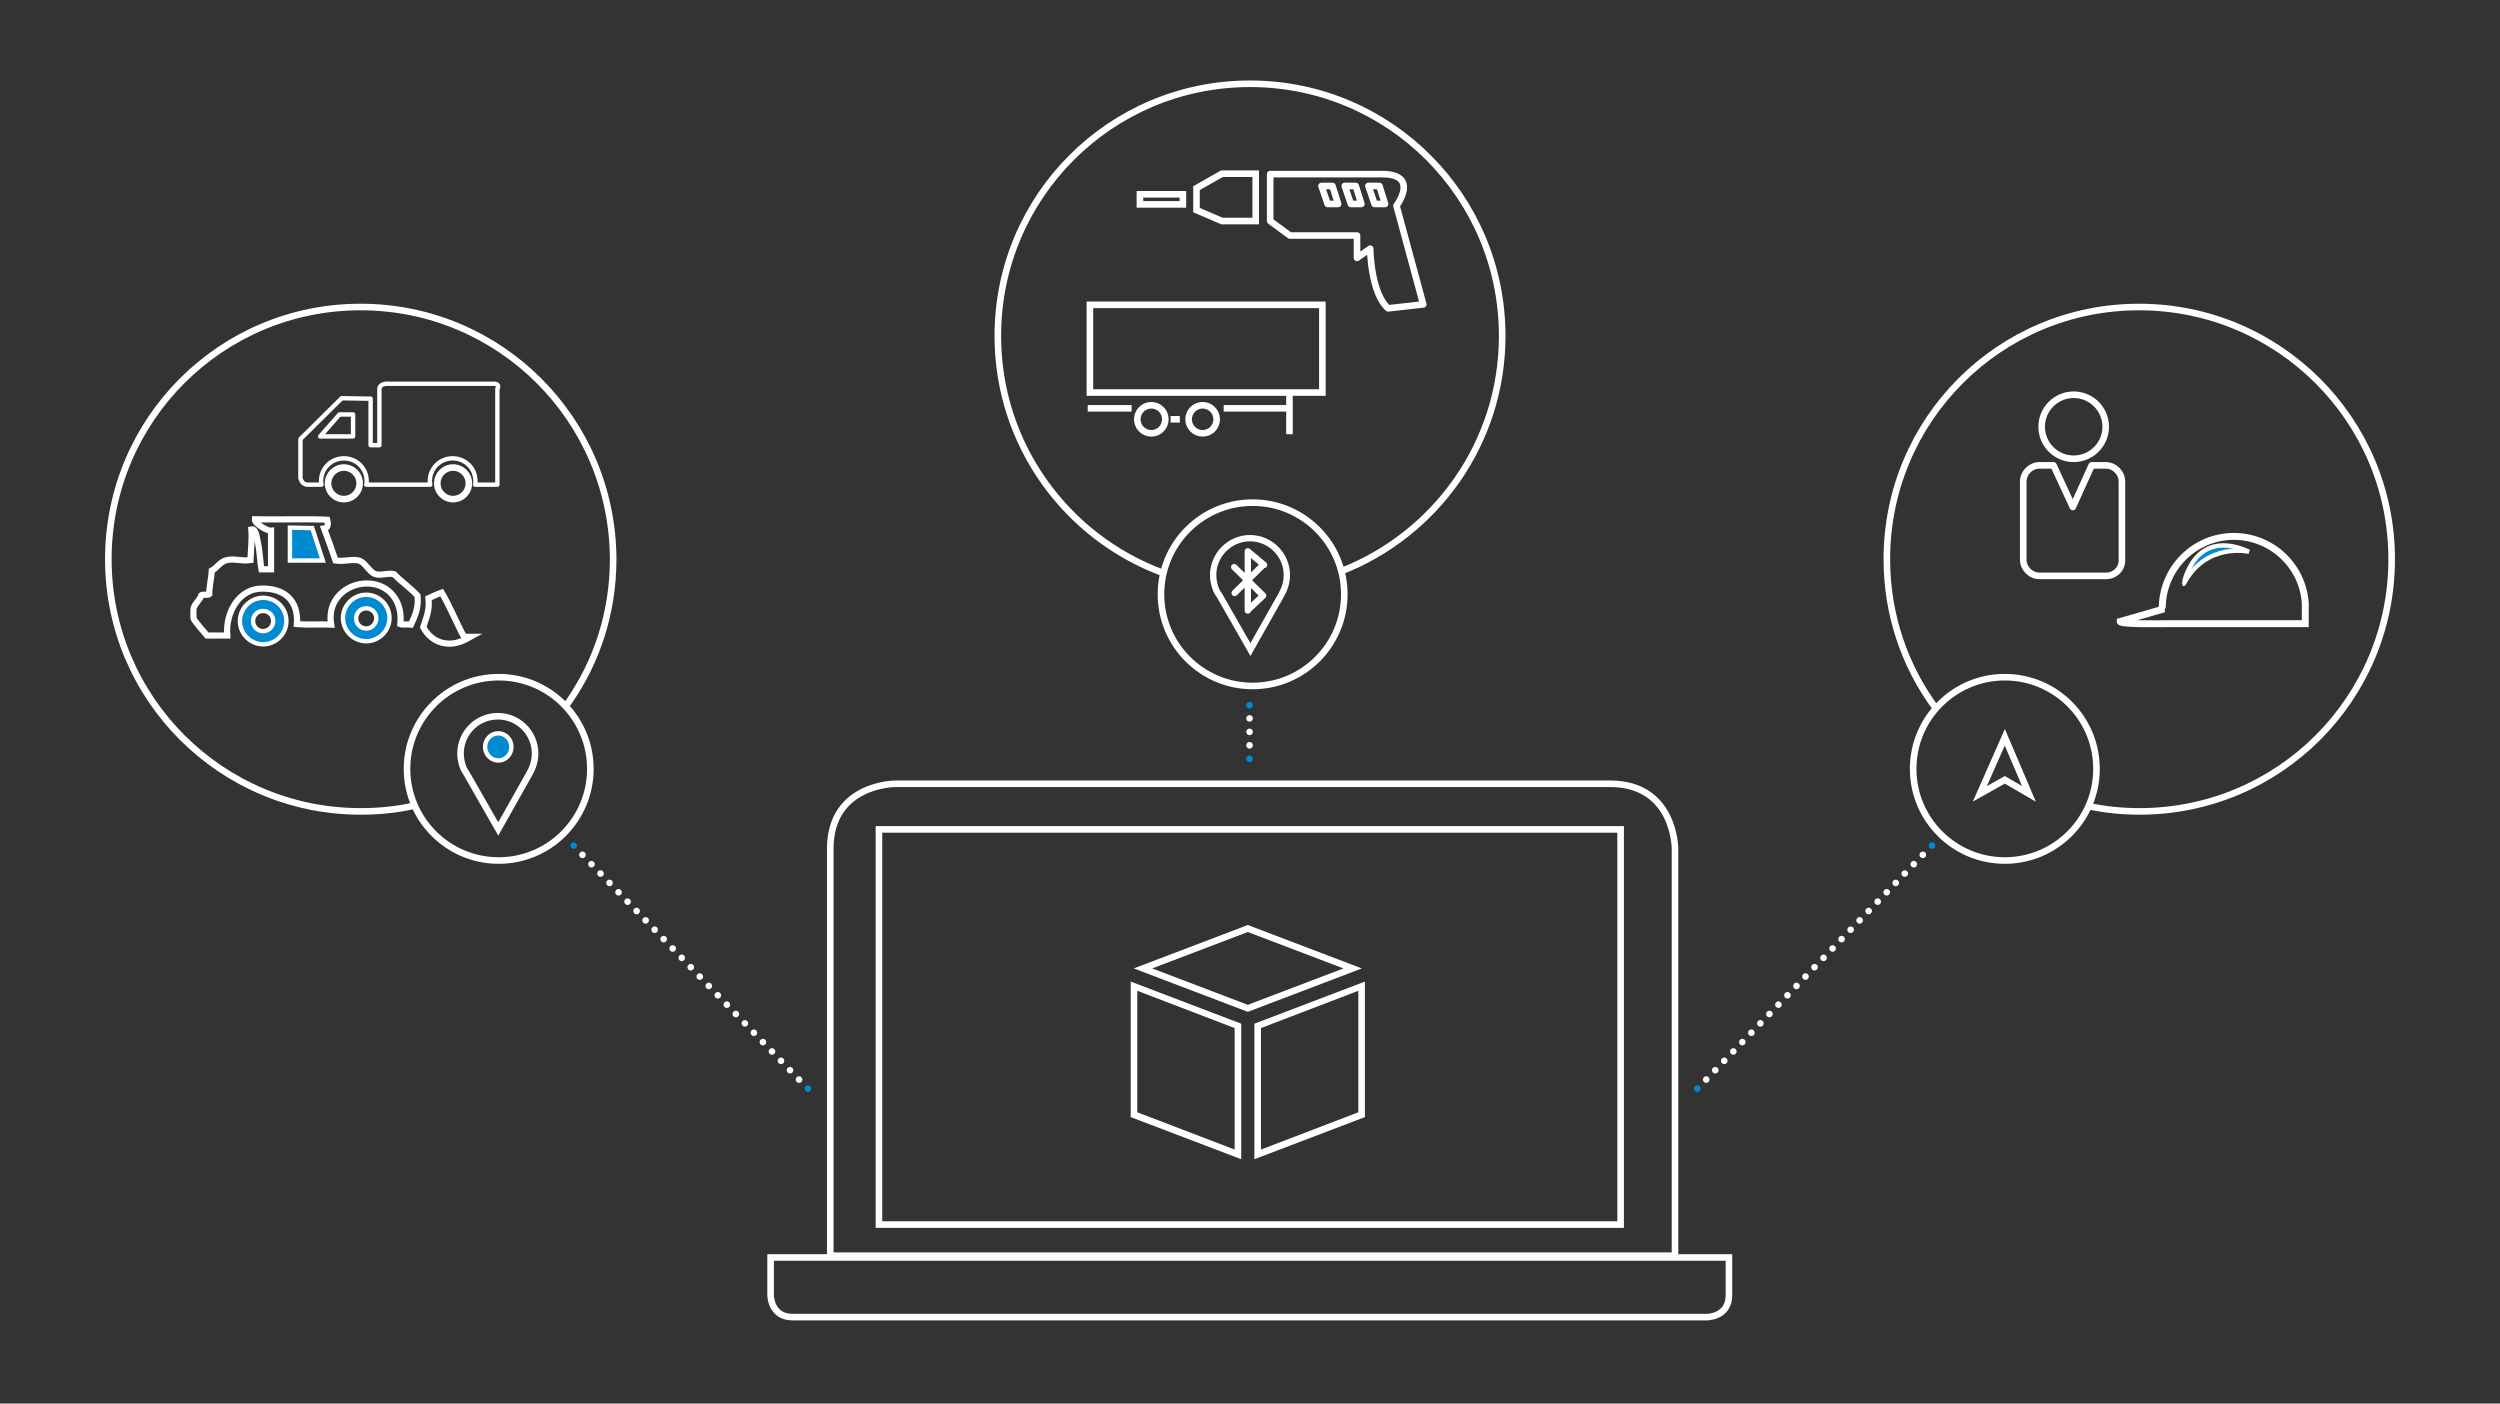 <?xml version="1.0" encoding="utf-8"?>
<!-- Generator: Adobe Illustrator 19.1.0, SVG Export Plug-In . SVG Version: 6.00 Build 0)  -->
<svg version="1.1" id="Ebene_1" xmlns="http://www.w3.org/2000/svg" xmlns:xlink="http://www.w3.org/1999/xlink" x="0px" y="0px"
	 viewBox="0 0 570 320" style="enable-background:new 0 0 570 320;" xml:space="preserve">
<rect x="0" y="0" width="570" height="320" fill="#333333" stroke="none"/>
<style type="text/css">
	.st0{fill:none;stroke:#008AD1;stroke-width:1.5;}
	.st1{fill:none;stroke:#008AD1;stroke-width:1.5;stroke-linecap:round;stroke-linejoin:round;stroke-dasharray:0,2.965;}
	.st2{fill:none;stroke:#008AD1;stroke-width:1.5;stroke-linecap:round;stroke-linejoin:round;}
	.st3{fill:none;stroke:#008AD1;stroke-width:1.5;stroke-linecap:round;stroke-linejoin:round;stroke-dasharray:0,3.063;}
	.st4{fill:none;stroke:#008AD1;stroke-width:1.403;stroke-miterlimit:10;}
	.st5{fill:#008AD1;}
	.st6{fill:none;stroke:#008AD1;stroke-width:1.577;stroke-linecap:round;stroke-miterlimit:10;}
	.st7{fill:none;stroke:#008AD1;stroke-width:1.5;stroke-miterlimit:10;}
	.st8{fill:none;stroke:#008AD1;stroke-width:1.442;}
	.st9{fill:none;stroke:#008AD1;stroke-width:1.442;stroke-linecap:round;stroke-miterlimit:10;}
	.st10{fill:none;stroke:#008AD1;stroke-width:1.5;stroke-linecap:round;stroke-miterlimit:10;}
	.st11{fill:none;stroke:#008BD2;stroke-width:1.5;stroke-miterlimit:10;}
	.st12{fill:none;stroke:#008BD2;stroke-width:1.5;stroke-linecap:round;stroke-linejoin:round;stroke-miterlimit:10;}
	.st13{fill:none;stroke:#008BD2;stroke-linecap:round;stroke-linejoin:round;stroke-miterlimit:10;}
	.st14{fill:none;stroke:#008ACF;stroke-miterlimit:10;}
	.st15{fill:none;stroke:#FFFFFF;stroke-width:1.5;}
	.st16{fill:none;stroke:#FFFFFF;stroke-width:1.5;stroke-linecap:round;stroke-linejoin:round;stroke-dasharray:0,2.965;}
	.st17{fill:none;stroke:#FFFFFF;stroke-width:1.5;stroke-linecap:round;stroke-linejoin:round;stroke-dasharray:0,3.063;}
	.st18{fill:none;stroke:#FFFFFF;stroke-width:1.403;stroke-miterlimit:10;}
	.st19{fill:#008AD1;stroke:#FFFFFF;stroke-miterlimit:10;}
	.st20{fill:none;stroke:#FFFFFF;stroke-width:1.577;stroke-linecap:round;stroke-miterlimit:10;}
	.st21{fill:none;stroke:#FFFFFF;stroke-width:1.5;stroke-miterlimit:10;}
	.st22{fill:none;stroke:#FFFFFF;stroke-width:1.442;}
	.st23{fill:none;stroke:#FFFFFF;stroke-width:1.442;stroke-linecap:round;stroke-miterlimit:10;}
	.st24{fill:none;stroke:#FFFFFF;stroke-width:1.5;stroke-linecap:round;stroke-miterlimit:10;}
	.st25{fill:none;stroke:#FFFFFF;stroke-width:1.5;stroke-linecap:round;stroke-linejoin:round;stroke-miterlimit:10;}
	.st26{fill:none;stroke:#FFFFFF;stroke-linecap:round;stroke-linejoin:round;stroke-miterlimit:10;}
	.st27{fill:#FFFFFF;}
</style>
<g>
	<path class="st15" d="M204.1,178.7c0,0-14.8,0-14.8,14.8v92.8h192.6v-92.8c0,0,0-14.8-14.8-14.8H204.1z"/>
</g>
<rect x="200.4" y="189.1" class="st15" width="169.1" height="90.1"/>
<g>
	<path class="st15" d="M175.7,286.7v8.6c0,0,0,5,5,5h208.5c0,0,5,0,5-5v-8.6H175.7z"/>
	<path class="st15" d="M128.9,161.1c0.3-0.4,0.5-0.7,0.8-1.1c6.4-9.2,10.1-20.4,10.1-32.5C139.7,95.7,114,70,82.2,70
		s-57.5,25.7-57.5,57.5S50.5,185,82.2,185c4.2,0,8.3-0.4,12.2-1.3"/>
	<path class="st15" d="M476.2,183.8c3.7,0.8,7.6,1.2,11.6,1.2c31.8,0,57.5-25.7,57.5-57.5S519.5,70,487.7,70
		c-31.8,0-57.5,25.7-57.5,57.5c0,12.7,4.1,24.4,11.1,33.9"/>
	<path class="st15" d="M305.9,130.2c21.4-8.4,36.6-29.2,36.6-53.6c0-31.8-25.7-57.5-57.5-57.5c-31.8,0-57.5,25.7-57.5,57.5
		c0,24.8,15.7,45.9,37.6,54"/>
</g>
<line class="st16" x1="132.8" y1="194.9" x2="183.2" y2="247.2"/>
<path class="st2" d="M184.2,248.2L184.2,248.2 M130.8,192.8L130.8,192.8"/>
<line class="st16" x1="438.4" y1="194.9" x2="388" y2="247.2"/>
<path class="st2" d="M387,248.2L387,248.2 M440.5,192.8L440.5,192.8"/>
<line class="st17" x1="284.9" y1="163.8" x2="284.9" y2="171.5"/>
<path class="st2" d="M284.9,173L284.9,173 M284.9,160.8L284.9,160.8"/>
<g>
	<path class="st18" d="M44.1,140.9V139c0-1.1,1.6-2.3,1.8-3.3c0.2-0.2,1.6,0,1.8-0.2c0-1.9,0.5-3.6,0.6-5.4c1-0.5,2-2.1,3.4-2.4
		c1.9-0.4,3.2,0.3,5.4,0c0.1-2.5,0.4-5,0.2-7c1.1-0.3,1.3,2.2,1.5,3c0.4,1.6,0.6,5.2,0.8,6.1h2.2v-8.8c-0.9,0.1-3.8-1.7-3.7-2.6
		c4,0.1,12.7-0.1,16.5,0.1c0.3,1.2,0.1,1.9-0.7,2c1,2.6,1.7,4.7,2.6,7.3c2.2,0.3,3.7-0.4,5.3,0c1.4,0.3,2.5,2.8,3.8,3.1
		c1.3,0.4,2.6-0.3,4.2,0c1.7,1.7,3.7,3.1,5.4,4.9c0.3,3-0.7,4.8-1.5,6.6c-0.8-0.1-1.8,0.1-2.4-0.1c0.3-3.5-0.8-5.7-2.3-7.2
		c-4.9-4.7-14.9-1-13.5,7.3c-2.6-0.1-5.4,0.1-7.8-0.1c0.4-5.5-3-8.2-8-8.1c-5,0-8.3,5.1-7.9,10.7h-4.6
		C46.8,144.4,44.1,141.4,44.1,140.9z"/>
	<path class="st19" d="M60,143.9c-1.3,0-2.3-1-2.3-2.3c0-1.3,1-2.3,2.3-2.3c1.3,0,2.3,1,2.3,2.3C62.3,142.9,61.2,143.9,60,143.9
		 M60,136.3c-2.9,0-5.3,2.4-5.3,5.3c0,2.9,2.4,5.3,5.3,5.3c2.9,0,5.3-2.4,5.3-5.3C65.3,138.6,62.9,136.3,60,136.3"/>
	<path class="st19" d="M83.5,143.3c-1.3,0-2.3-1-2.3-2.3c0-1.3,1-2.3,2.3-2.3c1.3,0,2.3,1,2.3,2.3C85.8,142.2,84.8,143.3,83.5,143.3
		 M83.5,135.6c-2.9,0-5.3,2.4-5.3,5.3c0,2.9,2.4,5.3,5.3,5.3s5.3-2.4,5.3-5.3C88.8,138,86.4,135.6,83.5,135.6"/>
</g>
<path class="st19" d="M66.1,120.3v7.5h7.5l-2.4-7.4L66.1,120.3z"/>
<g>
	<path class="st18" d="M100.7,135.1c1.9,3.2,3.3,6.8,5.1,10.1h1.5c-1.6,0.9-3.5,1.8-5.7,1.5c-2.5-0.3-4.2-2-5.1-3.7
		c0.6-2,1.5-3.7,1.2-6.6C98.6,136,99.6,135.5,100.7,135.1z"/>
	<g>
		<path class="st20" d="M525.6,142.2h-31.5c-0.7,0-10.7,0.2-10.7-0.5l9.4-2.7c0-0.3,0.1-0.5,0.2-0.7c0.2-8.8,7.4-16,16.3-16
			c8.7,0,15.8,6.8,16.3,15.3V142.2z"/>
		<path class="st19" d="M512.8,125.8c0,0-9.8-2.3-14.9,7.3C497.9,133.1,500.2,120.1,512.8,125.8"/>
	</g>
	<circle class="st15" cx="113.7" cy="175.3" r="20.9"/>
	<path class="st21" d="M122,171.8c0-4.7-3.8-8.5-8.5-8.5c-4.7,0-8.5,3.8-8.5,8.5c0,1,0.2,2,0.5,2.9c0.2,0.6,0.5,1.1,0.9,1.7h0
		l7.2,12.6l7.1-12.6h0C121.5,175,122,173.5,122,171.8z"/>
	<path class="st19" d="M116.6,170.3c0,1.7-1.3,3.1-3,3.1c-1.6,0-3-1.4-3-3.1c0-1.7,1.3-3.1,3-3.1
		C115.3,167.2,116.6,168.6,116.6,170.3"/>
	<circle class="st15" cx="457.1" cy="175.3" r="20.9"/>
	<circle class="st15" cx="285.6" cy="135.5" r="20.9"/>
	<path class="st22" d="M293.4,131.1c0-4.6-3.8-8.4-8.4-8.4c-4.6,0-8.4,3.8-8.4,8.4c0,1,0.2,2,0.5,2.9c0.2,0.6,0.5,1.2,0.9,1.7h0
		l7.1,12.4l7-12.4h0C292.9,134.3,293.4,132.8,293.4,131.1z"/>
</g>
<path class="st23" d="M288,135.8l-3.5,3.3 M284.5,125.7l3.7,3.1 M284.5,125.7v13.5 M288.1,128.7l-6.6,6.5 M281.4,129.3l6.6,6.5"/>
<polygon class="st24" points="457.1,168.1 451.4,181 457.1,177.8 462.6,181 "/>
<g>
	<rect x="248.5" y="69.5" class="st15" width="53" height="20"/>
	<line class="st15" x1="294" y1="90" x2="294" y2="99"/>
	<line class="st15" x1="279" y1="93.1" x2="294" y2="93.1"/>
	<line class="st15" x1="248" y1="93.1" x2="258" y2="93.1"/>
	<line class="st15" x1="266.9" y1="95.6" x2="269" y2="95.6"/>
	<g>
		<circle class="st15" cx="262.5" cy="95.6" r="3.2"/>
		<circle class="st15" cx="274.2" cy="95.6" r="3.2"/>
	</g>
</g>
<polygon class="st21" points="272.8,42.9 272.8,47.9 278.6,50.4 286.3,50.4 286.3,39.6 278.6,39.6 "/>
<rect x="259.9" y="44.3" class="st21" width="9.8" height="2.3"/>
<path class="st25" d="M318.4,46.9c0,0,5.5-7.3-3.5-7.2c-9,0-25.3,0-25.3,0v10.7l4.5,3.3h15.3v5.1l3-2.1c0,0,0.1,10.1,4.1,13.6l8-0.9
	L318.4,46.9z M302.7,46.5l-1.4-4.1h2.5l1.3,4.1H302.7z M308,46.5l-1.4-4.1h2.5l1.3,4.1H308z M313.4,46.5l-1.4-4.1h2.5l1.3,4.1H313.4
	z"/>
<g>
	<path class="st25" d="M480.2,131.3h-15.2c-2,0-3.7-1.7-3.7-3.7v-17.8c0-2,1.7-3.7,3.7-3.7h3.2l4.4,9.5l4.3-9.5h3.2
		c2,0,3.7,1.7,3.7,3.7v17.8C483.9,129.7,482.2,131.3,480.2,131.3z"/>
	<circle class="st25" cx="472.8" cy="97.3" r="7.3"/>
</g>
<g>
	<path class="st26" d="M112.7,87.5c-1.4,0-23.9,0-23.9,0s-2.3-0.3-2.3,1.3s0,8.4,0,8.4v1.7v2.6h-2V90.9l-6.6-0.1l-9.4,9.3v8.9
		c0,0,0.3,1.5,1.6,1.5c1,0,2.5,0,3.2,0c0,0-0.1-0.6-0.1-0.8c0-2.9,2.3-5.2,5.2-5.2s5.2,2.3,5.2,5.2c0,0.3,0,0.8-0.1,0.8h14.6
		c0,0-0.1-0.6-0.1-0.8c0-2.9,2.3-5.2,5.2-5.2c2.9,0,5.2,2.3,5.2,5.2c0,0.3,0,0.8-0.1,0.8h0.5h4.6V88.6
		C113.5,88.6,114,87.5,112.7,87.5z M80.5,99.5H73l4.4-5h3.1V99.5z"/>
	<circle class="st21" cx="78.4" cy="110.2" r="3.6"/>
	<circle class="st21" cx="103.3" cy="110.2" r="3.6"/>
</g>
<g>
	<g>
		<path class="st27" d="M284.5,212.5l21.8,8.3l-21.8,8.3l-21.8-8.3L284.5,212.5 M284.5,210.9l-26,9.9l26,9.9l26-9.9L284.5,210.9
			L284.5,210.9z"/>
	</g>
	<g>
		<g>
			<path class="st27" d="M259.3,225.9l22.2,8.5v27.7l-22.2-8.5L259.3,225.9 M257.8,223.8l0,30.9l25.2,9.6v-30.9L257.8,223.8
				L257.8,223.8z"/>
		</g>
		<g>
			<path class="st27" d="M309.7,225.9l0,27.7l-22.2,8.5v-27.7L309.7,225.9 M311.2,223.8l-25.2,9.6v30.9l25.2-9.6L311.2,223.8
				L311.2,223.8z"/>
		</g>
	</g>
</g>
</svg>
